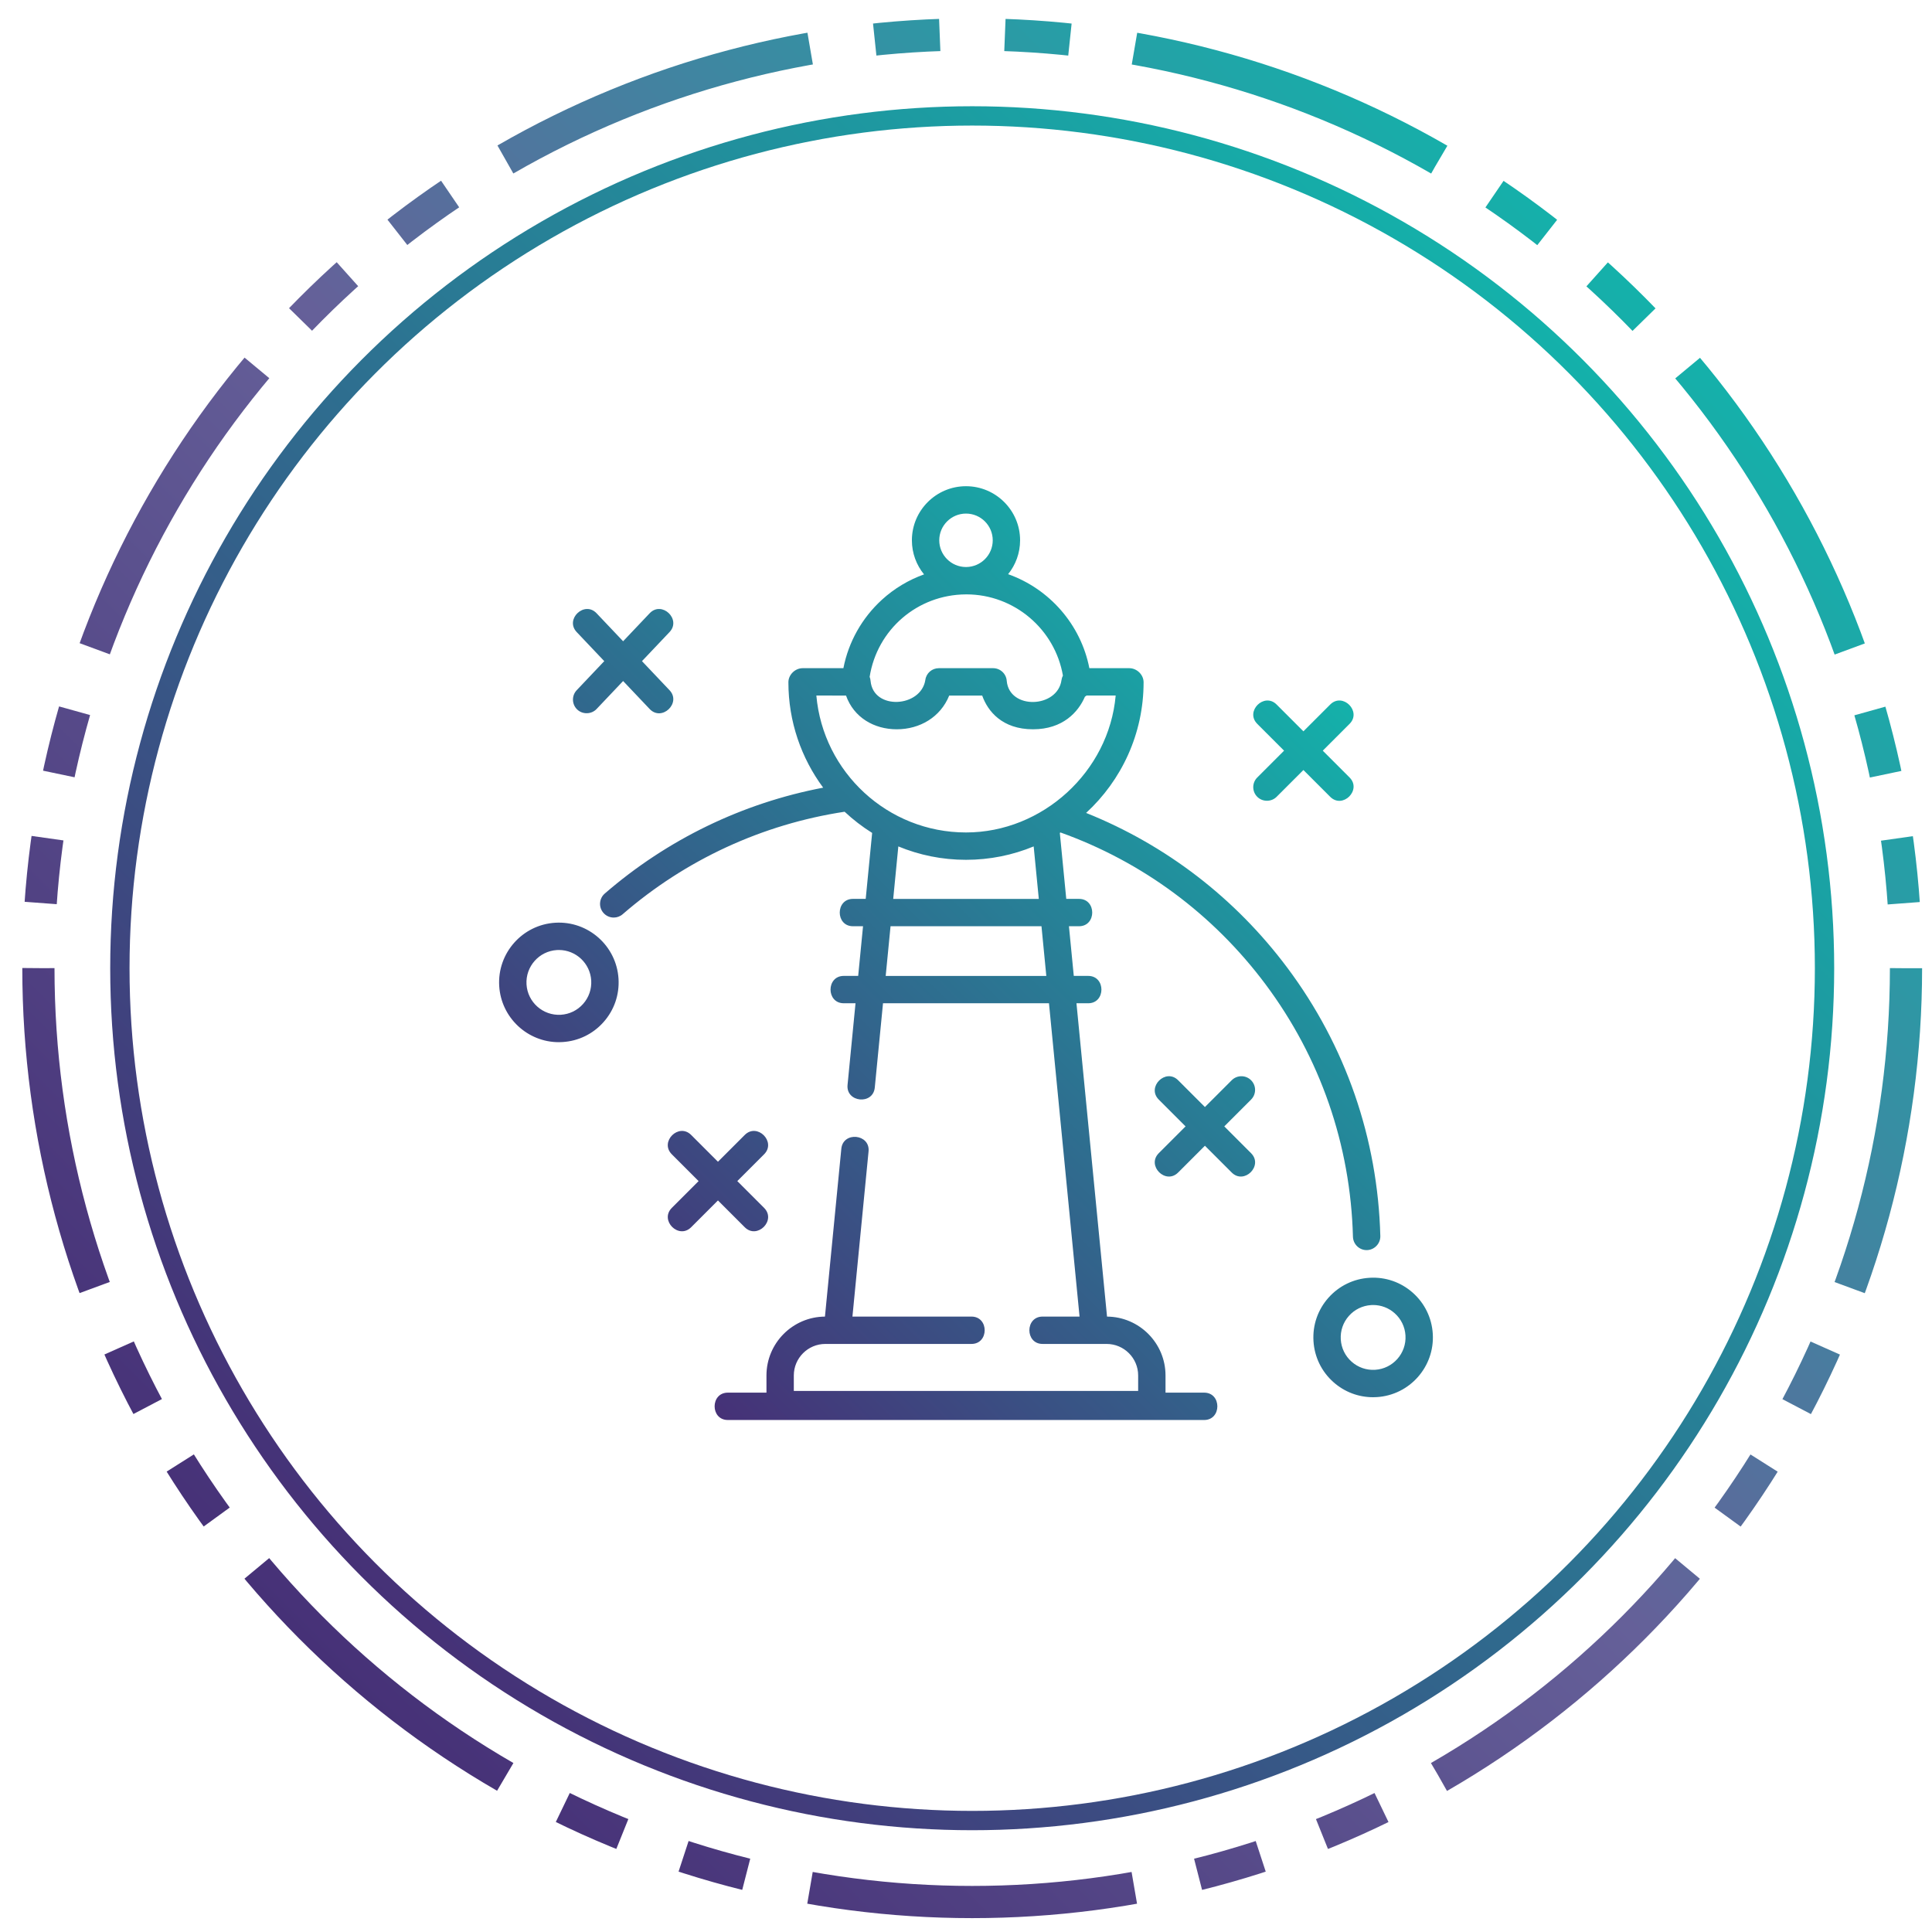 <?xml version="1.0"?>
<svg xmlns="http://www.w3.org/2000/svg" xmlns:xlink="http://www.w3.org/1999/xlink" version="1.1" id="Layer_1" x="0px" y="0px" width="300px" height="300px" viewBox="0 0 300 300" enable-background="new 0 0 300 300" xml:space="preserve" data-global-elvn="enableViewport, disableClick, none, startInvisible, notResponsive, 0, notLoop, 500">
<linearGradient id="SVGID_1_" gradientUnits="userSpaceOnUse" x1="-179.843" y1="833.633" x2="9.448" y2="644.342" gradientTransform="matrix(1 0 0 1 236.16 -588.641)">
	<stop offset="0" style="stop-color:#463177"/>
	<stop offset="1" style="stop-color:#14B1AA"/>
</linearGradient>
<circle fill="none" stroke="url(#SVGID_1_)" stroke-width="3" stroke-miterlimit="10" cx="150.963" cy="150.346" r="132.349" data-elvn="maskPlusRotate, in, 0, 2600, linear" class="elvn-layer"/>
<g>
	
		<linearGradient id="SVGID_2_" gradientUnits="userSpaceOnUse" x1="-189.496" y1="843.285" x2="19.101" y2="634.688" gradientTransform="matrix(1 0 0 1 236.16 -588.641)">
		<stop offset="0" style="stop-color:#463177"/>
		<stop offset="0.5" style="stop-color:#656099"/>
		<stop offset="1" style="stop-color:#14B1AA"/>
	</linearGradient>
	
		<circle fill="none" stroke="url(#SVGID_2_)" stroke-width="5" stroke-miterlimit="10" stroke-dasharray="50.617,10.123,10.123,10.123,10.123,10.123" cx="150.963" cy="150.346" r="145" data-elvn="maskPlusRotate, in, 0, 5600, linear" class="elvn-layer"/>
</g>
<linearGradient id="SVGID_3_" gradientUnits="userSpaceOnUse" x1="41.502" y1="74.435" x2="145.713" y2="178.646" gradientTransform="matrix(1 0 0 -1 59.04 283.34)">
	<stop offset="0" style="stop-color:#463177"/>
	<stop offset="1" style="stop-color:#14B1AA"/>
</linearGradient>
<path fill="url(#SVGID_3_)" d="M212.213,194.117c1.178,0,2.155-1.003,2.124-2.18c-0.397-15.15-5.388-29.553-14.428-41.648  c-8.087-10.82-18.839-19.08-31.259-24.058c5.483-5.042,8.927-12.271,8.927-20.288c0-1.182-1.05-2.188-2.224-2.188h-6.197  c-1.333-6.816-6.229-12.331-12.615-14.596c1.162-1.441,1.859-3.271,1.859-5.262c0-4.631-3.769-8.398-8.401-8.398  c-4.632,0-8.4,3.768-8.4,8.398c0,2.006,0.708,3.849,1.886,5.295c-2.396,0.858-4.619,2.184-6.538,3.934  c-3.104,2.833-5.189,6.555-5.984,10.629h-6.316c-1.175,0-2.224,1.004-2.224,2.188c0,6.123,2.009,11.785,5.4,16.366  c-12.535,2.388-24.198,8.03-33.913,16.44c-0.887,0.768-0.984,2.109-0.216,2.996c0.42,0.485,1.011,0.734,1.606,0.734  c0.493,0,0.988-0.171,1.389-0.519c9.799-8.483,21.702-13.975,34.464-15.913c1.312,1.229,2.743,2.332,4.275,3.289l-1,10.242h-1.978  c-2.735,0-2.74,4.248,0,4.248h1.563l-0.753,7.712h-2.24c-2.735,0-2.74,4.248,0,4.248h1.826l-1.237,12.68  c-0.266,2.722,3.961,3.146,4.228,0.412l1.278-13.092h25.771l4.748,48.653h-5.739c-2.734,0-2.738,4.248,0,4.248h9.942  c2.701,0,4.897,2.196,4.897,4.896v2.4h-53.47v-2.4c0-2.699,2.197-4.896,4.898-4.896h22.688c2.734,0,2.739-4.248,0-4.248h-18.483  l2.503-25.648c0.266-2.723-3.962-3.141-4.228-0.413l-2.543,26.063c-5.014,0.035-9.082,4.123-9.082,9.143v2.666h-5.997  c-2.734,0-2.739,4.248,0,4.248h73.961c2.733,0,2.738-4.248,0-4.248h-5.998v-2.665c0-5.021-4.067-9.106-9.082-9.144l-4.746-48.654  h1.824c2.734,0,2.74-4.248,0-4.248h-2.24l-0.752-7.713h1.563c2.734,0,2.739-4.248,0-4.248h-1.979l-1-10.242  c0.037-0.022,0.074-0.045,0.111-0.068c12.704,4.555,23.693,12.685,31.822,23.563c8.512,11.39,13.209,24.951,13.584,39.217  C210.121,193.202,211.066,194.117,212.213,194.117z M145.847,83.898c0-2.288,1.863-4.15,4.152-4.15c2.291,0,4.153,1.862,4.153,4.15  c0,2.272-1.836,4.121-4.104,4.148c-0.022,0-0.045,0.001-0.066,0.001C147.7,88.038,145.847,86.182,145.847,83.898z M149.973,92.297  c0.009,0,0.018,0,0.026,0c0.029,0,0.058-0.002,0.086-0.002c7.442,0.012,13.726,5.428,14.965,12.607  c-0.11,0.214-0.188,0.449-0.221,0.7c-0.603,4.37-8.091,4.652-8.501,0.138c-0.074-1.116-1.001-1.985-2.12-1.985h-8.418  c-1.066,0-1.963,0.768-2.103,1.824c-0.667,4.297-8.087,4.748-8.504,0.161c-0.015-0.225-0.065-0.439-0.145-0.639  C136.192,97.768,142.45,92.339,149.973,92.297z M131.369,108.004c1.198,3.4,4.357,5.243,7.887,5.239  c3.574-0.005,6.778-1.875,8.138-5.239h5.12c0.856,2.431,3.109,5.239,7.889,5.239c4.646,0,7.041-2.691,8.062-5.058  c0.089-0.055,0.175-0.115,0.253-0.182h4.523c-1.043,11.835-11.366,21.26-23.239,21.26c-12.168,0-22.191-9.362-23.239-21.26  L131.369,108.004L131.369,108.004z M162.471,151.541H137.53l0.753-7.713h23.438L162.471,151.541z M161.305,139.58h-22.608  l0.795-8.149c3.24,1.34,6.789,2.081,10.508,2.081c3.721,0,7.27-0.741,10.509-2.081L161.305,139.58z M222.482,207.121  L222.482,207.121c-0.148-2.475-1.254-4.744-3.107-6.389c-1.855-1.645-4.241-2.469-6.714-2.317c-2.474,0.147-4.742,1.253-6.388,3.108  c-1.644,1.854-2.467,4.24-2.317,6.713c0.149,2.477,1.253,4.744,3.108,6.389c1.711,1.518,3.873,2.335,6.142,2.335  c0.19,0,0.381-0.005,0.571-0.017C218.886,216.636,222.791,212.229,222.482,207.121z M213.521,212.703  c-1.34,0.082-2.633-0.365-3.641-1.258c-1.006-0.891-1.604-2.121-1.686-3.463c-0.08-1.344,0.365-2.637,1.257-3.642  c0.892-1.008,2.122-1.604,3.464-1.687c0.104-0.006,0.207-0.01,0.311-0.01c1.229,0,2.401,0.443,3.33,1.268  c1.006,0.891,1.604,2.122,1.686,3.463C218.409,210.146,216.292,212.536,213.521,212.703z M96.044,151.988  c-0.309-5.108-4.71-9.014-9.823-8.706c-5.107,0.309-9.012,4.716-8.704,9.823c0.297,4.92,4.393,8.724,9.257,8.724  c0.187,0,0.376-0.006,0.565-0.019c2.474-0.147,4.742-1.252,6.386-3.107C95.37,156.848,96.192,154.464,96.044,151.988  C96.044,151.989,96.044,151.989,96.044,151.988z M90.546,155.887c-0.892,1.006-2.121,1.604-3.463,1.686  c-2.772,0.164-5.159-1.951-5.326-4.721c-0.167-2.771,1.951-5.162,4.72-5.329c0.102-0.006,0.204-0.009,0.306-0.009  c2.638,0,4.859,2.063,5.021,4.73C91.884,153.587,91.438,154.88,90.546,155.887z M89.632,110.177c0.837,0.793,2.208,0.758,3.003-0.08  l4.123-4.348l4.123,4.348c1.889,1.991,4.961-0.941,3.083-2.923l-4.278-4.512l4.278-4.512c1.882-1.984-1.197-4.911-3.083-2.923  l-4.123,4.348l-4.123-4.348c-1.882-1.984-4.968,0.935-3.083,2.923l4.278,4.512l-4.278,4.512  C88.746,108.024,88.781,109.369,89.632,110.177z M195.229,123.73c0.814,0.816,2.188,0.816,3.002,0l4.162-4.162l4.162,4.162  c1.934,1.932,4.941-1.066,3.004-3.004l-4.16-4.162l4.16-4.162c1.934-1.933-1.064-4.941-3.004-3.004l-4.162,4.162l-4.162-4.162  c-1.933-1.932-4.94,1.066-3.002,3.004l4.16,4.162l-4.16,4.162C194.396,121.557,194.396,122.901,195.229,123.73z M194.266,167.738  c-0.828-0.829-2.175-0.829-3.004,0L187.1,171.9l-4.162-4.162c-1.933-1.932-4.94,1.066-3.004,3.004l4.162,4.162l-4.162,4.162  c-1.932,1.933,1.066,4.939,3.004,3.004l4.162-4.161l4.162,4.161c1.934,1.932,4.941-1.065,3.004-3.004l-4.16-4.162l4.16-4.162  C195.096,169.913,195.096,168.568,194.266,167.738z M115.646,190.566c1.932,1.932,4.941-1.066,3.004-3.004l-4.162-4.162l4.162-4.162  c1.932-1.934-1.066-4.94-3.004-3.004l-4.162,4.162l-4.162-4.162c-1.933-1.933-4.941,1.065-3.004,3.004l4.162,4.162l-4.162,4.162  c-1.932,1.933,1.066,4.939,3.004,3.004l4.162-4.162L115.646,190.566z" data-elvn="drawLines, 0, 6000, #2f6e8f, 1.5, notRandom" class="elvn-layer"/>
</svg>
